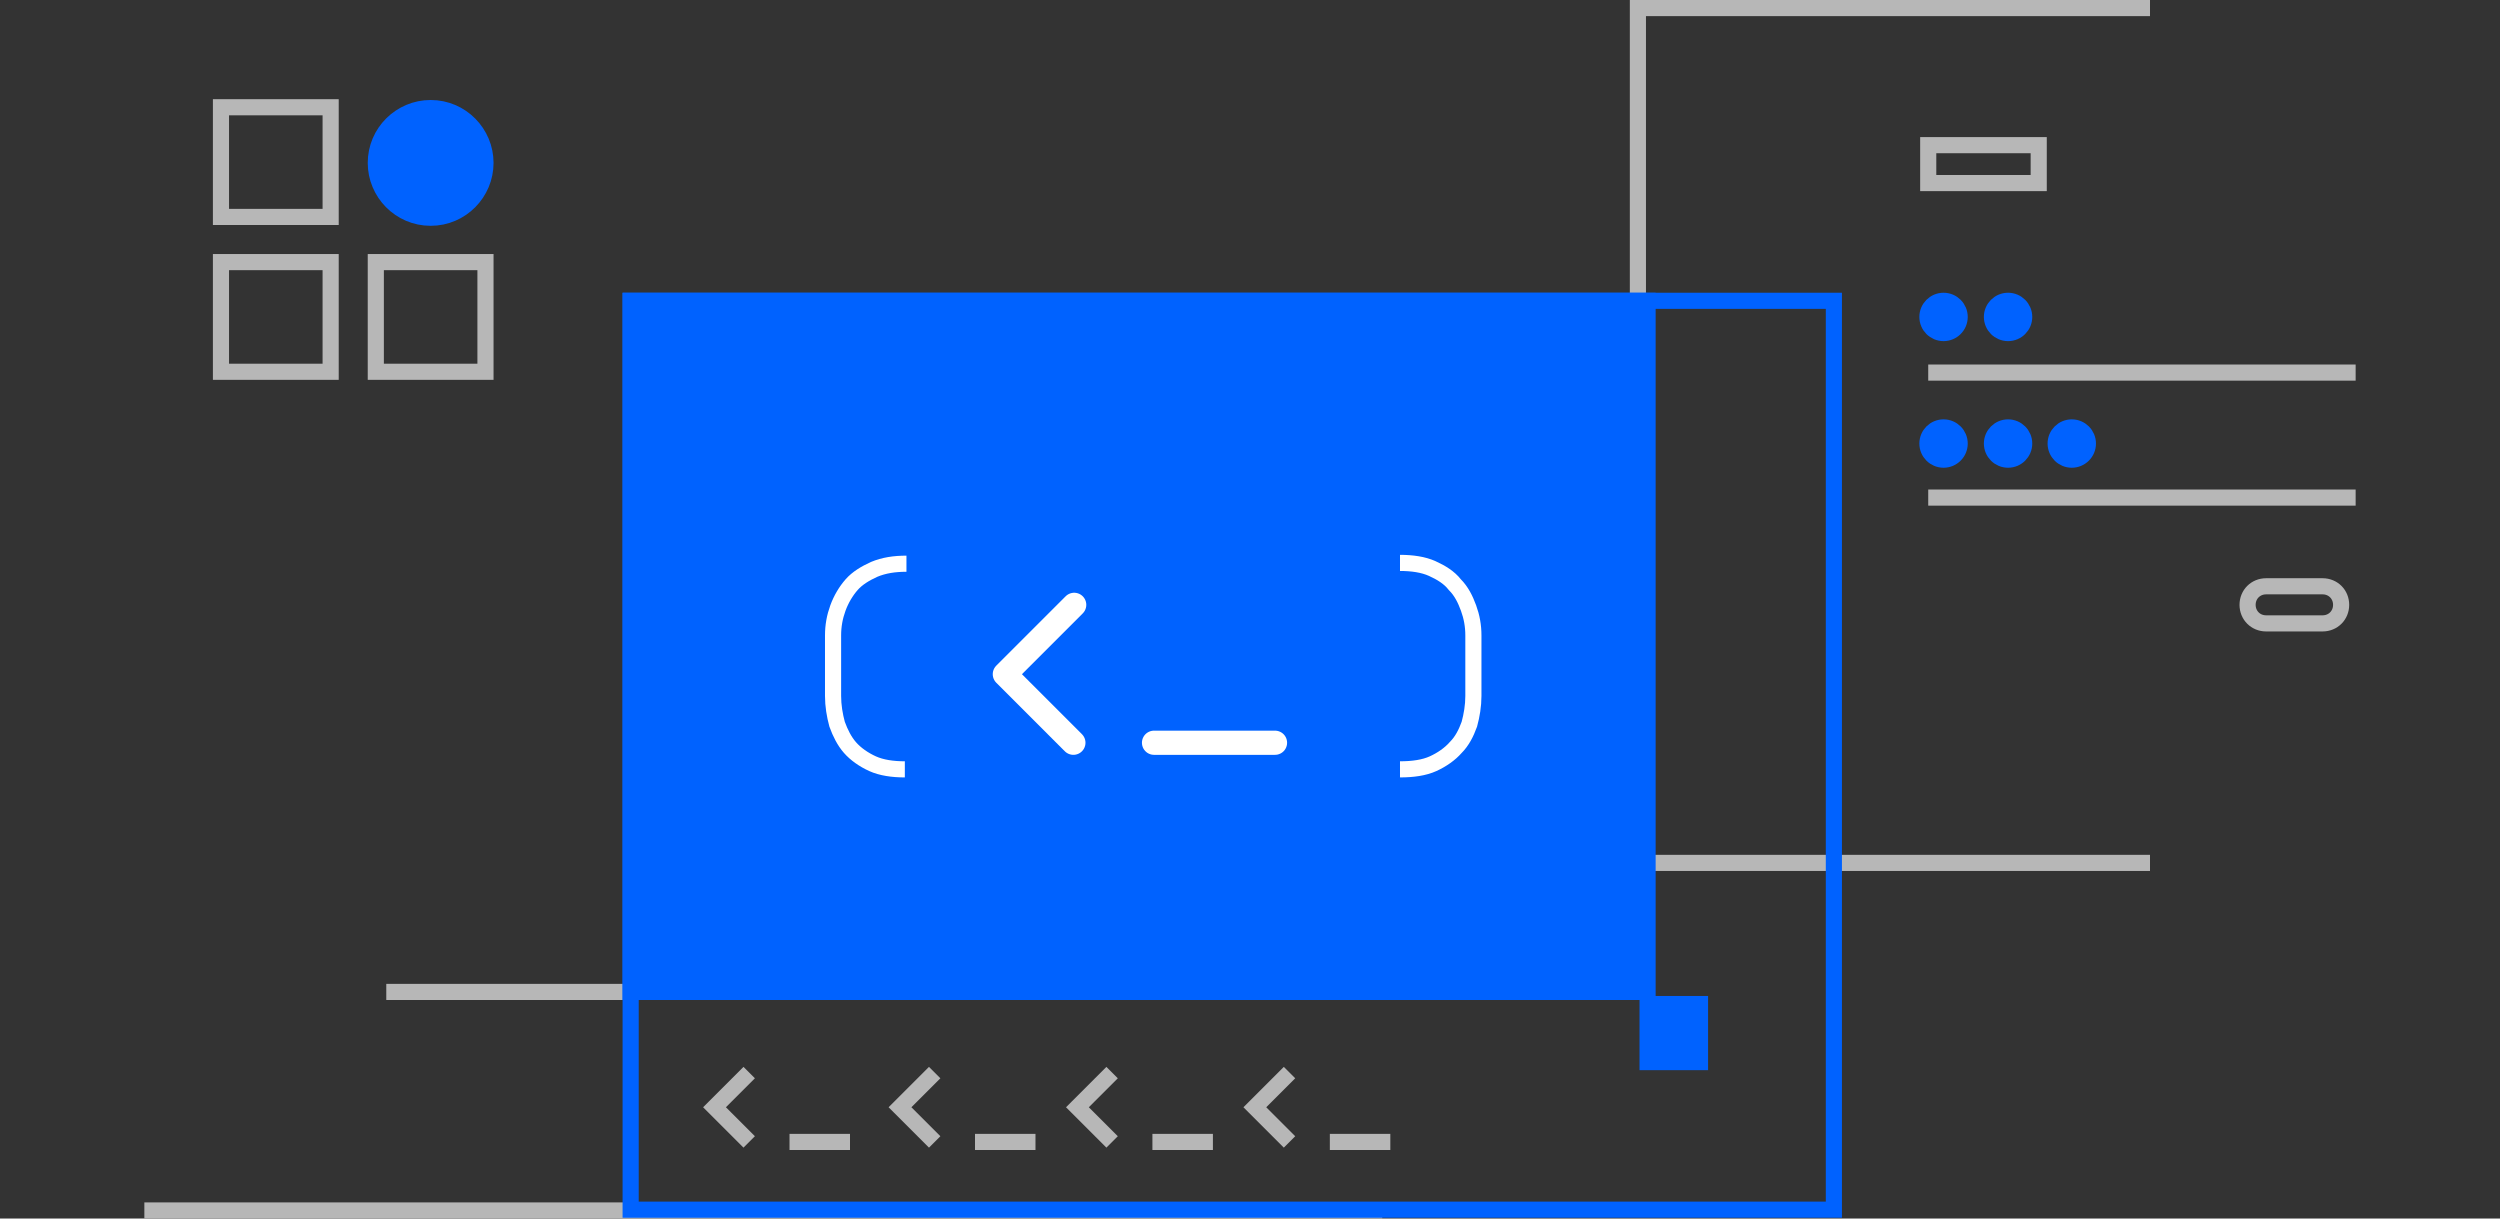 <?xml version="1.0" encoding="utf-8"?>
<!-- Generator: Adobe Illustrator 24.0.0, SVG Export Plug-In . SVG Version: 6.00 Build 0)  -->
<svg version="1.1" id="图层_1" xmlns="http://www.w3.org/2000/svg" xmlns:xlink="http://www.w3.org/1999/xlink" x="0px" y="0px"
	 viewBox="0 0 310 151.1" style="enable-background:new 0 0 310 151.1;" xml:space="preserve">
<rect x="0" y="0" width="310" height="151.1" fill="#333333" stroke="none"/>
<style type="text/css">
	.st0{fill:none;stroke:#B7B7B7;stroke-width:2;stroke-miterlimit:10;}
	.st1{fill:#0062FF;stroke:#0062FF;stroke-width:2;stroke-miterlimit:10;}
	.st2{fill:none;stroke:#FFFFFF;stroke-width:3;stroke-linecap:round;stroke-linejoin:round;stroke-miterlimit:10;}
	.st3{fill:none;stroke:#FFFFFF;stroke-width:2;stroke-miterlimit:10;}
	.st4{fill:none;stroke:#0062FF;stroke-width:2;stroke-miterlimit:10;}
</style>
<line class="st0" x1="171.4" y1="150.1" x2="17.9" y2="150.1"/>
<line class="st0" x1="171.4" y1="123" x2="47.9" y2="123"/>
<polyline class="st0" points="266.6,107 203.1,107 203.1,1 266.6,1 "/>
<rect x="78.2" y="37.3" class="st1" width="126.1" height="85.7"/>
<g>
	<line class="st2" x1="143.1" y1="92.1" x2="158.1" y2="92.1"/>
	<polyline class="st2" points="133.2,75 124.6,83.6 133.1,92.1 	"/>
	<path class="st3" d="M173.6,69.8c1.5,0,2.9,0.2,4,0.7c1.1,0.5,2.1,1.1,2.8,2c0.8,0.8,1.3,1.8,1.7,2.9c0.4,1.1,0.6,2.2,0.6,3.4v7.5
		c0,1.2-0.2,2.4-0.5,3.5c-0.4,1.1-0.9,2.1-1.7,2.9c-0.7,0.8-1.7,1.5-2.8,2c-1.1,0.5-2.5,0.7-4.1,0.7"/>
	<path class="st3" d="M112.4,69.9c-1.5,0-2.8,0.2-4,0.7c-1.1,0.5-2.1,1.1-2.8,1.9c-0.7,0.8-1.3,1.8-1.7,2.9
		c-0.4,1.1-0.6,2.2-0.6,3.4v7.5c0,1.2,0.2,2.4,0.5,3.5c0.4,1.1,0.9,2.1,1.6,2.9c0.7,0.8,1.7,1.5,2.8,2c1.1,0.5,2.5,0.7,4,0.7"/>
</g>
<rect x="204.3" y="124.5" class="st1" width="6.5" height="7.2"/>
<line class="st0" x1="97.9" y1="141.6" x2="105.4" y2="141.6"/>
<polyline class="st0" points="92.9,133 88.6,137.3 92.9,141.6 "/>
<line class="st0" x1="120.9" y1="141.6" x2="128.4" y2="141.6"/>
<polyline class="st0" points="115.9,133 111.6,137.3 115.9,141.6 "/>
<line class="st0" x1="142.9" y1="141.6" x2="150.4" y2="141.6"/>
<polyline class="st0" points="137.9,133 133.6,137.3 137.9,141.6 "/>
<line class="st0" x1="164.9" y1="141.6" x2="172.4" y2="141.6"/>
<polyline class="st0" points="159.9,133 155.6,137.3 159.9,141.6 "/>
<rect x="27.4" y="13.3" class="st0" width="13.6" height="13.6"/>
<rect x="27.4" y="32.5" class="st0" width="13.6" height="13.6"/>
<rect x="46.6" y="32.5" class="st0" width="13.6" height="13.6"/>
<path class="st1" d="M53.4,27L53.4,27c-3.8,0-6.8-3.1-6.8-6.8v0c0-3.8,3.1-6.8,6.8-6.8h0c3.8,0,6.8,3.1,6.8,6.8v0
	C60.2,23.9,57.2,27,53.4,27z"/>
<line class="st0" x1="239.1" y1="46.2" x2="292.1" y2="46.2"/>
<line class="st0" x1="239.1" y1="61.7" x2="292.1" y2="61.7"/>
<rect x="239.1" y="18" class="st0" width="13.7" height="4.7"/>
<path class="st0" d="M288,77.3h-7c-1.3,0-2.3-1-2.3-2.3l0,0c0-1.3,1-2.3,2.3-2.3h7c1.3,0,2.3,1,2.3,2.3l0,0
	C290.3,76.3,289.3,77.3,288,77.3z"/>
<circle class="st1" cx="241" cy="39.3" r="2"/>
<circle class="st1" cx="249" cy="39.3" r="2"/>
<circle class="st1" cx="241" cy="55" r="2"/>
<circle class="st1" cx="249" cy="55" r="2"/>
<circle class="st1" cx="256.9" cy="55" r="2"/>
<rect x="78.2" y="37.3" class="st4" width="149.2" height="112.7"/>
</svg>
